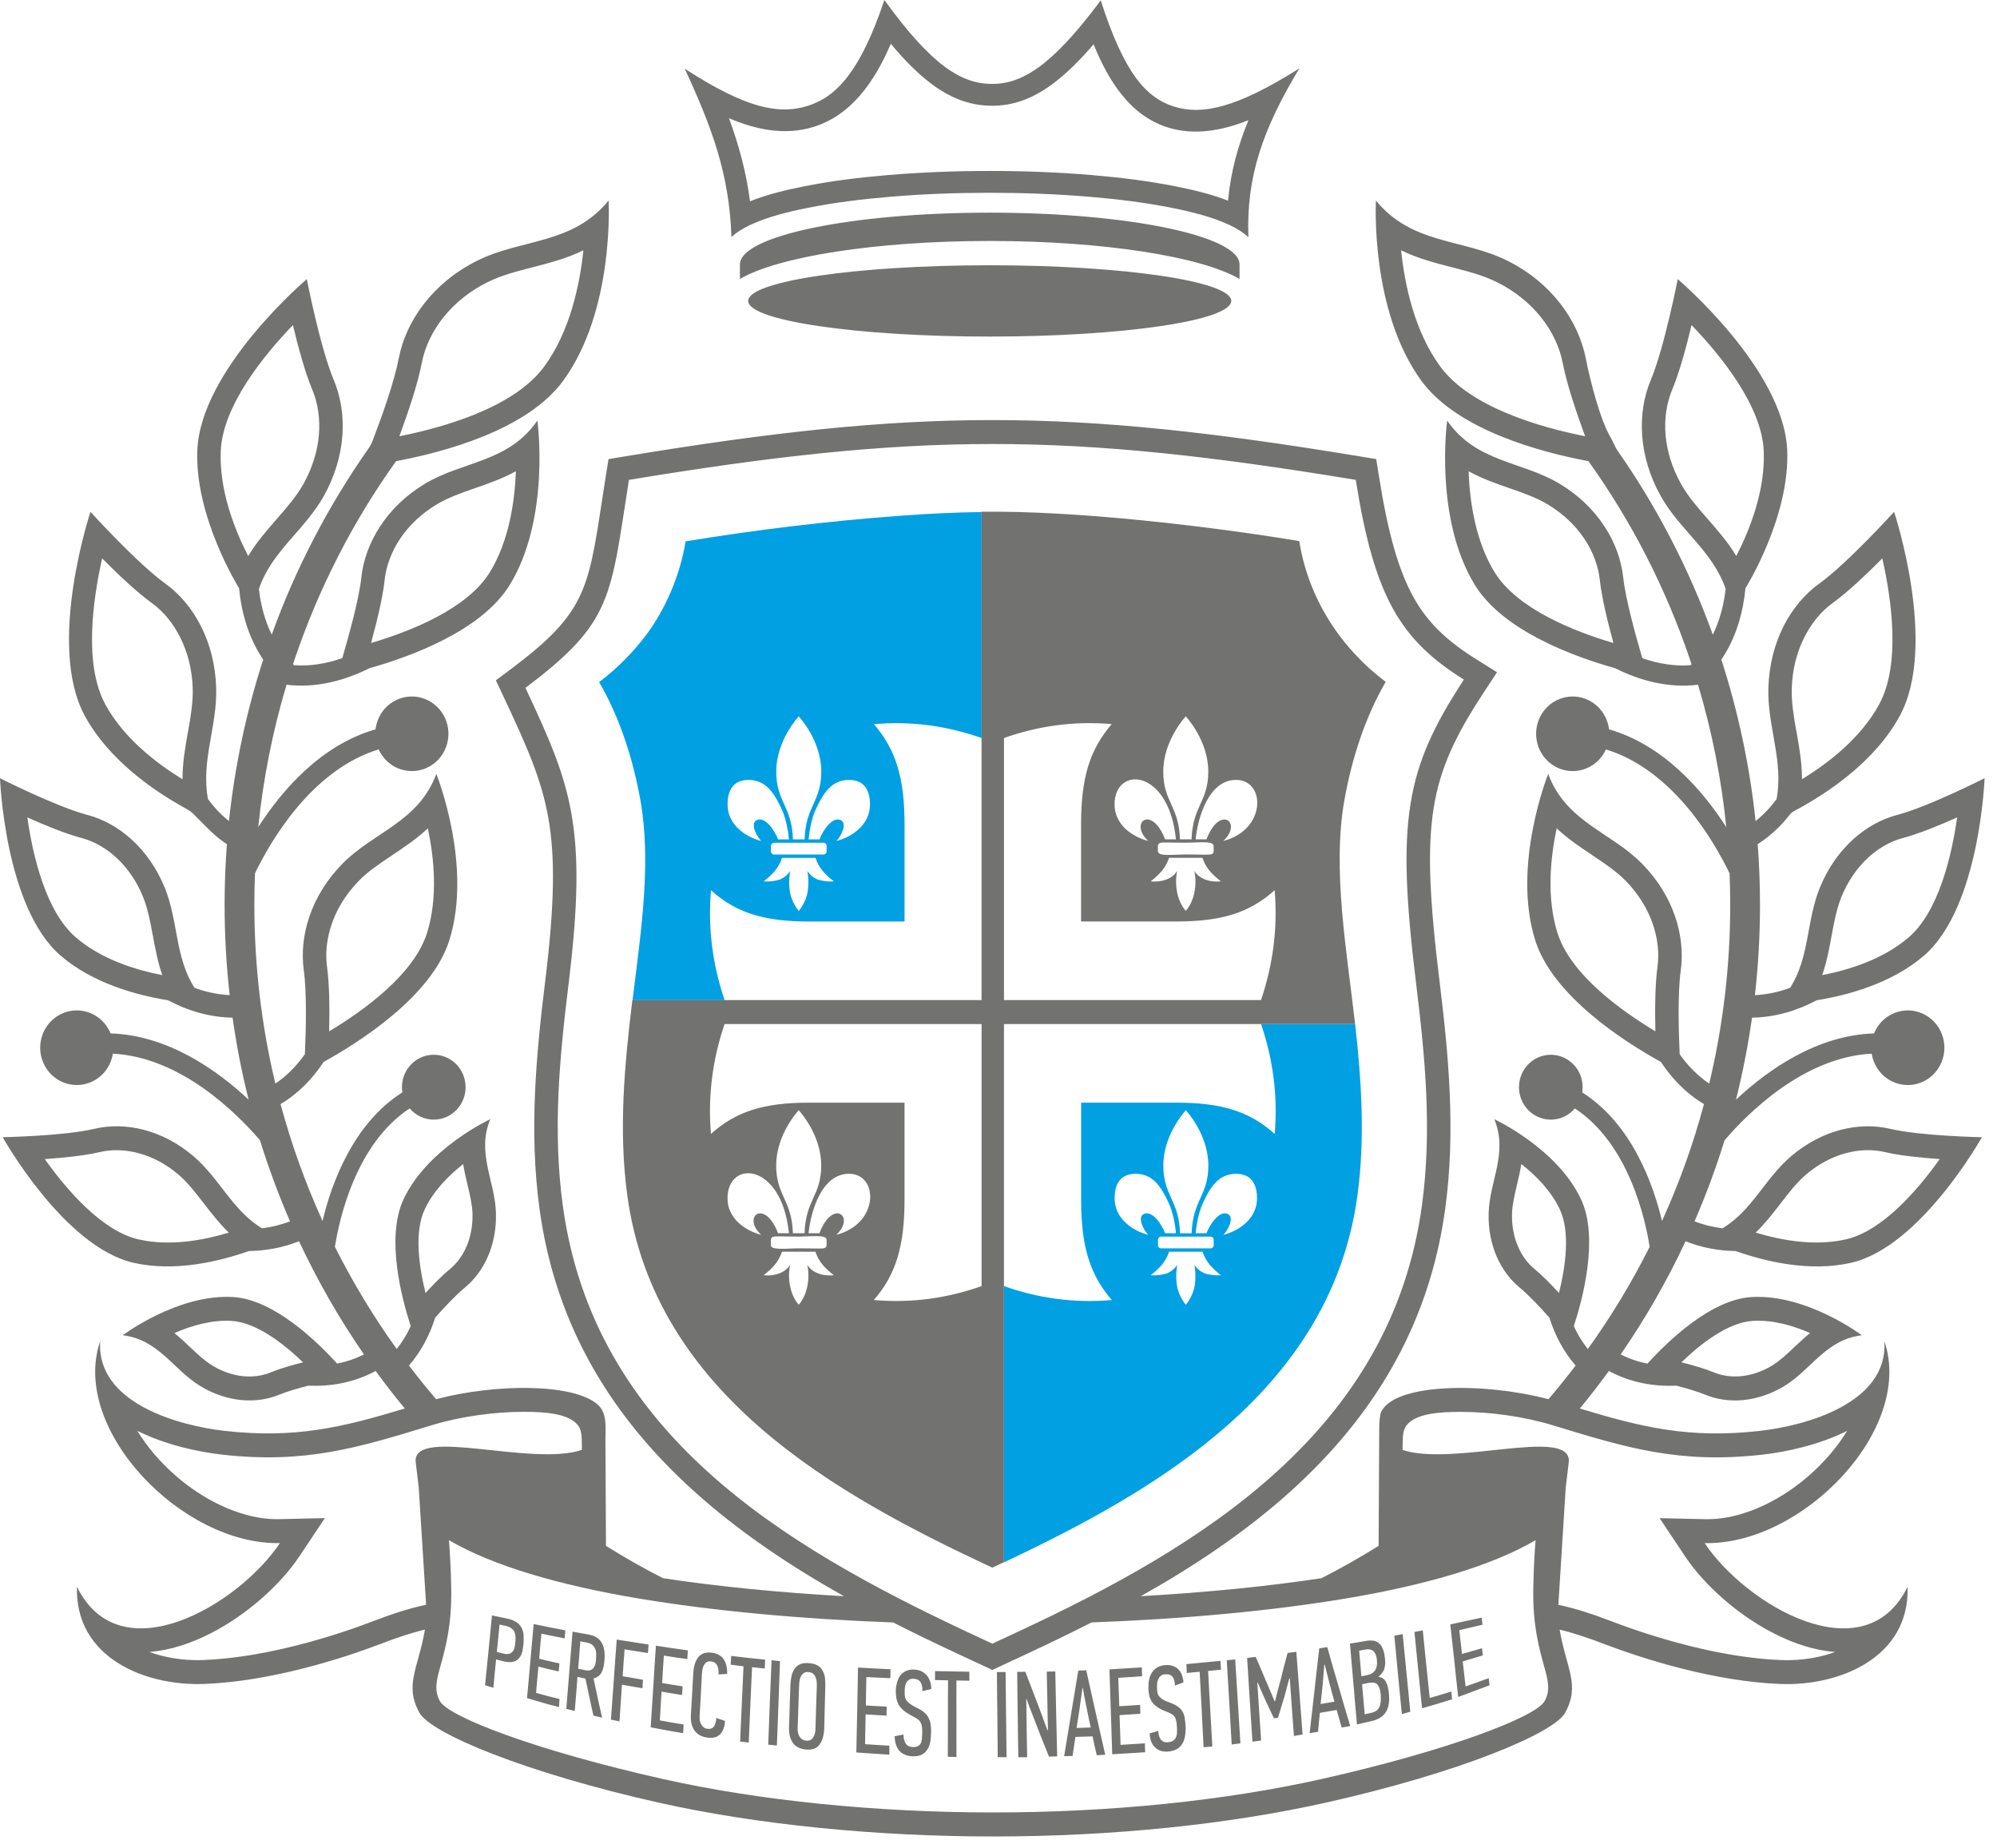<svg width="147" height="136" viewBox="0 0 147 136" fill="none" xmlns="http://www.w3.org/2000/svg">
<path fill-rule="evenodd" clip-rule="evenodd" d="M73.909 114.977C85.113 109.694 97.979 102.297 99.921 87.979C100.494 83.751 100.22 79.565 99.753 75.368C80.566 75.368 58.535 75.368 92.829 75.368C93.687 77.899 94.074 80.578 93.832 83.454C92.003 81.813 89.978 81.151 86.592 81.151H79.582V88.297C79.582 91.75 80.231 93.811 81.84 95.677C79.019 95.923 76.391 95.529 73.909 94.653V114.975V114.977ZM88.012 90.762C88.064 90.236 88.204 89.262 88.561 88.508C89.074 87.421 89.665 86.386 90.988 86.386C92.313 86.386 92.53 87.444 92.53 88.193C92.53 89.677 91.221 90.582 90.05 90.878C90.372 90.581 90.915 89.568 90.358 89.333C89.749 89.077 89.059 90.107 88.81 90.761H88.01L88.012 90.762ZM86.567 90.762C86.514 90.236 86.373 89.262 86.017 88.508C85.503 87.421 84.913 86.386 83.589 86.386C82.266 86.386 82.047 87.444 82.047 88.193C82.047 89.677 83.356 90.582 84.527 90.878C84.205 90.581 83.662 89.568 84.219 89.333C84.828 89.077 85.518 90.107 85.767 90.761H86.567V90.762ZM86.862 90.762C86.785 88.306 85.632 87.999 85.632 85.77C85.632 83.465 87.29 81.71 87.29 81.71C87.29 81.71 88.947 83.465 88.947 85.77C88.947 87.999 87.794 88.306 87.717 90.762H87.288H86.86H86.862ZM87.29 91.01H89.115C89.238 91.01 89.34 91.114 89.34 91.239V91.645C89.34 91.77 89.238 91.874 89.115 91.874H87.29H85.465C85.341 91.874 85.24 91.77 85.24 91.645V91.239C85.24 91.114 85.341 91.01 85.465 91.01H87.29ZM87.29 96.027C87.29 96.027 87.817 95.424 87.944 94.599C88.073 93.774 87.919 93.079 87.919 93.079C87.919 93.079 88.24 93.615 88.832 93.759C89.422 93.903 89.872 93.851 89.872 93.851C89.166 93.286 88.783 92.873 88.518 92.12H87.29H86.061C85.796 92.873 85.414 93.286 84.707 93.851C84.707 93.851 85.157 93.903 85.748 93.759C86.339 93.615 86.661 93.079 86.661 93.079C86.661 93.079 86.507 93.774 86.634 94.599C86.764 95.424 87.29 96.027 87.29 96.027ZM58.075 61.776H57.275C57.026 61.121 56.337 60.091 55.729 60.348C55.171 60.582 55.715 61.595 56.036 61.892C54.867 61.597 53.556 60.691 53.556 59.206C53.556 58.457 53.775 57.399 55.098 57.399C56.421 57.399 57.012 58.434 57.527 59.521C57.883 60.275 58.024 61.249 58.076 61.776H58.075ZM58.37 61.776C58.293 59.319 57.139 59.012 57.139 56.783C57.139 54.478 58.798 52.723 58.798 52.723C58.798 52.723 60.455 54.478 60.455 56.783C60.455 59.013 59.303 59.319 59.226 61.776H58.798H58.37ZM58.798 67.04C58.798 67.04 58.271 66.437 58.142 65.612C58.014 64.787 58.169 64.092 58.169 64.092C58.169 64.092 57.847 64.63 57.256 64.772C56.665 64.916 56.215 64.864 56.215 64.864C56.922 64.299 57.305 63.887 57.569 63.135H58.798H60.026C60.29 63.887 60.673 64.301 61.381 64.864C61.381 64.864 60.931 64.918 60.34 64.772C59.749 64.629 59.427 64.092 59.427 64.092C59.427 64.092 59.581 64.787 59.454 65.612C59.325 66.437 58.799 67.04 58.799 67.04H58.798ZM58.798 62.023H60.622C60.746 62.023 60.848 62.125 60.848 62.252V62.658C60.848 62.785 60.746 62.887 60.622 62.887H58.798H56.973C56.85 62.887 56.748 62.785 56.748 62.658V62.252C56.748 62.125 56.85 62.023 56.973 62.023H58.798ZM59.521 61.776C59.573 61.249 59.713 60.275 60.07 59.521C60.585 58.434 61.175 57.399 62.499 57.399C63.822 57.399 64.041 58.457 64.041 59.206C64.041 60.691 62.73 61.597 61.561 61.892C61.883 61.595 62.427 60.582 61.869 60.348C61.26 60.092 60.57 61.121 60.321 61.776H59.521ZM72.259 37.684C70.234 37.706 68.206 37.813 66.186 37.962C61.006 38.344 55.654 38.986 50.465 39.842C50.068 42.347 48.966 44.842 47.603 46.678C46.689 47.909 45.465 49.176 44.102 50.199C45.633 52.833 46.602 55.87 47.144 58.911C47.953 63.439 47.184 68.551 46.627 73.084L46.563 73.604H53.338C52.48 71.073 52.093 68.395 52.335 65.519C54.164 67.159 56.189 67.82 59.575 67.82H66.584V60.674C66.584 57.222 65.935 55.158 64.327 53.294C67.148 53.047 69.775 53.442 72.258 54.316V37.684H72.259Z" fill="#00A0E3"/>
<path d="M62.123 117.473C58.176 115.255 54.365 112.716 51.029 109.694C45.256 104.464 40.916 97.819 39.712 88.948C39.323 86.088 39.261 83.275 39.382 80.469C39.502 77.657 39.797 74.932 40.134 72.193C40.823 66.588 40.876 63.09 40.361 60.184C39.851 57.303 38.743 54.845 37.119 51.385L36.503 50.07L37.654 49.207C43.033 45.175 43.299 43.444 44.291 36.989C44.401 36.278 44.516 35.524 44.593 35.045L44.792 33.787L46.028 33.583C56.797 31.804 64.925 30.915 73.049 30.915C81.172 30.915 89.3 31.805 100.069 33.583L101.304 33.787L101.504 35.045C102.156 39.157 102.922 41.922 104.049 43.955C105.118 45.881 106.581 47.212 108.667 48.518L110.195 49.474L109.194 50.999C107.177 54.077 106.012 56.475 105.535 59.45C105.042 62.519 105.243 66.332 105.962 72.193C106.298 74.932 106.594 77.657 106.715 80.469C106.835 83.275 106.773 86.088 106.384 88.948C105.181 97.82 100.84 104.464 95.069 109.694C91.732 112.716 87.923 115.253 83.975 117.472C88.687 117.206 93.207 116.764 97.279 116.147C98.716 115.415 100.118 114.621 101.48 113.767C101.495 110.642 101.513 107.002 101.527 105.017C101.529 104.612 101.563 104.367 101.596 104.189C101.619 104.064 101.61 104.003 101.73 103.798C102.881 101.824 109.151 101.706 113.982 102.975C114.671 102.17 115.338 101.344 115.982 100.499C115.058 99.432 114.445 98.222 114.051 96.975C113.351 96.183 112.519 95.296 111.867 94.763C110.473 93.623 109.51 91.649 109.58 89.272C109.648 86.896 111.018 84.88 109.999 82.37C110 82.37 114.622 84.509 116.378 88.257C117.705 91.085 116.513 95.571 115.849 97.6C116.12 98.188 116.461 98.754 116.881 99.281C118.586 96.912 120.108 94.398 121.432 91.761C121.125 89.801 119.919 84.192 115.927 81.575C115.486 82.094 114.829 82.417 114.102 82.4C112.809 82.37 111.783 81.278 111.814 79.959C111.843 78.641 112.915 77.596 114.208 77.627C115.501 77.657 116.527 78.749 116.496 80.067C116.494 80.179 116.484 80.288 116.466 80.396C120.091 82.688 121.678 87.089 122.342 89.858C123.595 87.106 124.632 84.232 125.431 81.257C124.088 80.454 123.056 79.362 122.261 78.154C119.648 76.712 114.304 73.332 113.005 69.192C111.269 63.658 113.963 56.961 113.963 56.958C115.288 60.51 118.579 61.225 120.886 63.578C123.192 65.931 124.069 68.885 123.722 71.409C123.487 73.114 123.565 75.935 123.642 77.587C124.224 78.409 124.938 79.157 125.816 79.749C126.827 75.528 127.362 71.117 127.362 66.579C127.362 65.81 127.345 65.042 127.315 64.276C126.203 61.968 123.173 56.669 118.213 55.154C117.889 55.872 117.263 56.442 116.454 56.659C115.016 57.046 113.542 56.17 113.164 54.705C112.784 53.238 113.643 51.736 115.08 51.35C116.519 50.964 117.992 51.839 118.371 53.304C118.403 53.429 118.427 53.553 118.441 53.677C122.458 54.832 125.323 58.153 127.073 60.87C126.711 57.304 126.012 53.797 124.993 50.394C122.776 50.665 120.685 50.074 118.891 49.179C115.812 48.312 110.631 46.413 108.565 43.049C105.54 38.123 106.527 30.953 106.527 30.953C108.671 34.061 112.035 33.923 114.839 35.623C117.644 37.321 119.211 39.963 119.486 42.497C119.664 44.12 120.368 46.638 120.835 48.251C120.877 48.396 120.847 48.423 121.01 48.479C122.09 48.844 123.249 49.044 124.445 48.956C124.469 48.933 124.493 48.908 124.516 48.885C124.463 48.721 124.408 48.559 124.352 48.398C122.6 43.258 120.105 38.381 116.927 33.939C113.465 33.292 107.297 31.668 104.633 28.029C100.828 22.83 101.284 14.76 101.284 14.76C103.948 18.019 107.678 17.554 110.951 19.184C114.225 20.812 116.187 23.611 116.736 26.401C117.063 28.059 117.795 30.925 118.572 32.217C118.764 32.537 118.848 32.847 119.07 33.166C122.001 37.364 124.355 41.923 126.081 46.709C126.608 45.638 126.894 44.483 127.025 43.343C126.087 40.572 123.666 39.031 122.256 36.521C120.59 33.554 120.5 30.384 121.512 27.975C122.523 25.566 123.498 20.544 123.498 20.543C123.499 20.543 131.294 27.15 131.556 33.115C131.772 38.067 128.466 43.321 128.485 43.287C128.311 45.075 127.806 46.923 126.709 48.543C127.953 52.392 128.801 56.375 129.229 60.425C129.826 59.954 130.337 59.406 130.772 58.815C131.308 56.02 130.087 53.462 130.171 50.629C130.272 47.212 131.822 44.46 133.92 42.947C136.017 41.433 139.425 37.669 139.425 37.669C139.425 37.669 142.682 47.457 139.846 52.681C138.008 56.067 134.501 58.377 132.259 59.584C131.761 59.851 131.878 59.805 131.508 60.248C130.914 60.955 130.213 61.597 129.384 62.128C129.497 63.605 129.554 65.091 129.554 66.58C129.554 68.832 129.427 71.054 129.181 73.237C130.095 73.193 130.958 73 131.77 72.701C133.214 70.449 132.958 67.789 133.958 65.333C135.144 62.427 137.361 60.577 139.652 59.976C141.944 59.373 146.086 57.274 146.086 57.274C146.086 57.274 145.743 66.783 141.622 70.332C139.257 72.368 136.038 73.242 133.722 73.617C132.311 74.367 130.721 74.864 128.967 74.897C128.676 76.945 128.281 78.959 127.785 80.931C130.125 78.741 133.735 76.187 137.947 76.055C137.987 75.955 138.034 75.857 138.088 75.761C138.817 74.439 140.461 73.972 141.756 74.715C143.052 75.46 143.511 77.134 142.78 78.456C142.051 79.778 140.409 80.245 139.112 79.5C138.37 79.074 137.902 78.342 137.775 77.545C132.757 77.807 128.637 81.947 126.946 83.92C126.316 85.959 125.576 87.949 124.736 89.885C125.414 90.148 126.104 90.313 126.794 90.4C128.966 89.103 129.92 86.733 131.841 85.095C134.15 83.127 136.884 82.545 139.131 83.076C141.378 83.609 145.887 83.694 145.887 83.694C145.887 83.694 141.391 91.759 136.26 92.935C133.217 93.632 129.933 92.837 127.764 92.072C126.541 92.052 125.294 91.839 124.076 91.351C122.709 94.272 121.109 97.058 119.298 99.682C119.943 100.007 120.605 100.225 121.27 100.356C122.741 98.736 125.914 95.652 128.902 95.459C132.967 95.198 137.052 98.269 137.052 98.269C134.406 98.586 133.347 100.787 131.344 102.006C129.342 103.226 127.181 103.329 125.525 102.644C124.956 102.408 124.174 102.179 123.395 101.98C121.758 102.05 120.056 101.772 118.432 100.898C117.744 101.842 117.029 102.763 116.288 103.661C120.885 105.046 124.326 105.889 129.53 105.309C132.938 104.929 139.008 103.258 138.709 98.702C140.931 105.212 132.647 113.732 125.48 113.565C128.512 118.106 137.234 123.272 140.42 116.777C140.58 121.986 135.42 124.098 131.061 123.933C126.2 123.749 120.982 122.098 118.102 120.997C116.876 120.529 115.83 120.177 114.805 119.933C115.29 122.795 116.336 123.977 115.22 126.039C114.392 127.57 107.388 130.47 97.651 132.654C90.475 134.265 81.899 135.156 73.129 135.156C64.403 135.156 55.699 134.275 48.543 132.678C38.749 130.49 31.696 127.575 30.865 126.037C29.747 123.976 30.795 122.794 31.28 119.932C30.255 120.174 29.207 120.528 27.983 120.996C25.103 122.097 19.883 123.748 15.024 123.932C10.664 124.096 5.505 121.983 5.665 116.776C8.85 123.272 17.571 118.105 20.604 113.564C13.437 113.731 5.153 105.21 7.374 98.701C7.077 103.257 13.147 104.927 16.555 105.308C21.758 105.887 25.199 105.045 29.796 103.66C29.055 102.762 28.339 101.84 27.653 100.897C26.03 101.77 24.327 102.049 22.69 101.979C21.911 102.179 21.129 102.407 20.559 102.642C18.903 103.328 16.743 103.224 14.741 102.005C12.739 100.786 11.68 98.583 9.034 98.268C9.035 98.268 13.119 95.196 17.184 95.458C20.173 95.65 23.346 98.735 24.816 100.354C25.482 100.223 26.144 100.006 26.79 99.68C24.979 97.055 23.379 94.27 22.011 91.349C20.793 91.838 19.547 92.05 18.323 92.071C16.153 92.834 12.869 93.631 9.826 92.934C4.696 91.759 0.2 83.693 0.2 83.693C0.2 83.693 4.709 83.608 6.955 83.075C9.202 82.544 11.936 83.126 14.245 85.094C16.166 86.731 17.12 89.101 19.291 90.398C19.981 90.311 20.671 90.148 21.349 89.884C20.509 87.948 19.769 85.959 19.139 83.919C17.449 81.945 13.328 77.806 8.31 77.544C8.183 78.341 7.716 79.073 6.974 79.499C5.678 80.243 4.035 79.775 3.305 78.455C2.575 77.133 3.034 75.459 4.33 74.714C5.627 73.97 7.269 74.438 7.998 75.76C8.052 75.856 8.099 75.954 8.139 76.054C12.35 76.185 15.961 78.739 18.301 80.93C17.805 78.957 17.41 76.944 17.119 74.895C15.365 74.863 13.775 74.365 12.364 73.615C10.048 73.241 6.828 72.366 4.464 70.331C0.343 66.782 0 57.273 0 57.273C0 57.273 4.142 59.373 6.434 59.974C8.725 60.576 10.942 62.427 12.128 65.332C13.128 67.787 12.874 70.446 14.318 72.699C15.129 72.997 15.993 73.192 16.907 73.236C16.66 71.051 16.533 68.83 16.533 66.579C16.533 65.088 16.59 63.604 16.702 62.127C15.872 61.594 15.226 60.897 14.574 60.241C14.128 59.793 14.117 59.745 13.575 59.446C11.331 58.205 8.011 55.94 6.241 52.68C3.402 47.456 6.66 37.668 6.66 37.668C6.66 37.668 10.068 41.432 12.165 42.945C14.262 44.459 15.811 47.211 15.913 50.627C15.997 53.461 14.775 56.019 15.312 58.813C15.748 59.406 16.257 59.952 16.855 60.424C17.283 56.374 18.129 52.391 19.375 48.541C18.277 46.922 17.771 45.073 17.598 43.286C17.618 43.32 14.311 38.066 14.527 33.114C14.789 27.148 22.585 20.542 22.585 20.542C22.585 20.543 23.56 25.565 24.572 27.974C25.584 30.382 25.494 33.553 23.827 36.52C22.418 39.03 19.997 40.572 19.058 43.342C19.188 44.482 19.475 45.636 20.003 46.708C21.749 41.862 24.149 37.257 27.122 33.01C27.302 32.754 27.34 32.663 27.452 32.373C28.118 30.631 29.026 28.088 29.347 26.399C29.88 23.606 31.86 20.811 35.133 19.183C38.406 17.553 42.136 18.019 44.8 14.759C44.8 14.759 45.257 22.829 41.452 28.028C38.788 31.668 32.62 33.291 29.157 33.938C25.979 38.378 23.484 43.255 21.731 48.396C21.677 48.558 21.622 48.72 21.569 48.883C21.593 48.907 21.616 48.931 21.64 48.955C22.836 49.041 23.995 48.843 25.075 48.478C25.239 48.422 25.207 48.395 25.25 48.25C25.716 46.637 26.421 44.119 26.599 42.496C26.874 39.963 28.441 37.321 31.246 35.622C34.051 33.922 37.414 34.059 39.558 30.951C39.558 30.951 40.544 38.121 37.521 43.048C35.456 46.411 30.272 48.311 27.194 49.178C25.401 50.072 23.309 50.662 21.092 50.393C20.073 53.795 19.374 57.303 19.011 60.868C20.762 58.151 23.625 54.831 27.643 53.676C27.658 53.552 27.681 53.427 27.713 53.303C28.093 51.836 29.566 50.963 31.003 51.349C32.442 51.736 33.3 53.238 32.921 54.704C32.541 56.17 31.068 57.045 29.631 56.657C28.822 56.44 28.197 55.87 27.872 55.153C22.912 56.668 19.881 61.966 18.77 64.275C18.738 65.04 18.723 65.809 18.723 66.577C18.723 71.116 19.259 75.526 20.268 79.748C21.145 79.156 21.86 78.409 22.442 77.585C22.518 75.933 22.597 73.113 22.362 71.407C22.014 68.883 22.89 65.929 25.197 63.576C27.503 61.224 30.795 60.508 32.119 56.957C32.12 56.959 34.814 63.657 33.079 69.191C31.78 73.33 26.435 76.711 23.822 78.153C23.028 79.36 21.996 80.454 20.652 81.256C21.452 84.231 22.49 87.105 23.742 89.857C24.405 87.089 25.993 82.688 29.618 80.394C29.6 80.287 29.591 80.177 29.589 80.065C29.558 78.748 30.584 77.654 31.876 77.626C33.169 77.594 34.242 78.64 34.271 79.958C34.3 81.275 33.276 82.369 31.983 82.399C31.256 82.416 30.599 82.093 30.158 81.573C26.165 84.192 24.96 89.801 24.653 91.76C25.977 94.397 27.5 96.91 29.203 99.28C29.624 98.753 29.965 98.187 30.235 97.598C29.572 95.569 28.381 91.084 29.708 88.255C31.465 84.508 36.085 82.369 36.086 82.369C35.068 84.879 36.437 86.895 36.507 89.271C36.575 91.647 35.612 93.622 34.218 94.762C33.566 95.295 32.734 96.182 32.034 96.974C31.641 98.22 31.027 99.43 30.105 100.498C30.748 101.344 31.414 102.17 32.104 102.974C36.545 101.808 42.202 101.813 43.981 103.355C44.721 103.996 44.561 105.081 44.566 105.971C44.577 108.04 44.593 111.092 44.605 113.767C45.967 114.621 47.368 115.417 48.807 116.149C52.885 116.767 57.409 117.208 62.127 117.474L62.123 117.473ZM107.34 124.891C107.236 124 107.143 123.11 107.052 122.221C106.959 121.331 106.852 120.441 106.755 119.55C107.532 119.384 108.293 119.217 109.07 119.05C109.091 119.225 109.113 119.398 109.128 119.573C108.559 119.705 107.99 119.839 107.42 119.97C107.457 120.264 107.482 120.557 107.517 120.848C107.55 121.141 107.59 121.434 107.613 121.725C108.109 121.585 108.597 121.445 109.093 121.304C109.114 121.48 109.137 121.655 109.151 121.83C108.656 121.979 108.167 122.127 107.672 122.275C107.709 122.582 107.742 122.887 107.776 123.195C107.809 123.5 107.842 123.807 107.887 124.113C108.448 123.912 109.018 123.709 109.587 123.507C109.602 123.682 109.624 123.855 109.647 124.029C108.879 124.314 108.109 124.603 107.34 124.891ZM104.677 125.722C104.581 124.787 104.493 123.85 104.398 122.915C104.301 121.979 104.206 121.041 104.117 120.107C104.316 120.071 104.524 120.032 104.731 119.986C104.82 120.816 104.901 121.645 104.982 122.474C105.064 123.302 105.153 124.131 105.242 124.961C105.767 124.813 106.299 124.661 106.832 124.491C106.847 124.681 106.869 124.87 106.891 125.059C106.152 125.297 105.42 125.51 104.68 125.722H104.677ZM103.192 126.155C103.095 125.192 103.006 124.23 102.911 123.268C102.814 122.306 102.726 121.344 102.637 120.38C102.837 120.344 103.043 120.305 103.251 120.264C103.34 121.216 103.439 122.167 103.532 123.119C103.624 124.07 103.724 125.021 103.813 125.972C103.606 126.033 103.399 126.094 103.193 126.154L103.192 126.155ZM101.358 122.181C101.332 121.881 101.247 121.663 101.106 121.527C100.965 121.394 100.758 121.349 100.47 121.405C100.329 121.432 100.182 121.461 100.048 121.484C100.07 121.799 100.104 122.114 100.13 122.426C100.155 122.74 100.182 123.053 100.211 123.367C100.351 123.34 100.484 123.314 100.633 123.284C100.922 123.227 101.113 123.1 101.239 122.913C101.344 122.727 101.383 122.483 101.358 122.181ZM101.632 124.686C101.603 124.368 101.525 124.13 101.402 123.984C101.274 123.829 101.047 123.792 100.722 123.858C100.567 123.889 100.418 123.921 100.263 123.951C100.3 124.32 100.322 124.69 100.36 125.059C100.397 125.427 100.426 125.796 100.456 126.164C100.619 126.129 100.774 126.093 100.944 126.055C101.121 126.018 101.249 125.954 101.359 125.865C101.463 125.779 101.527 125.671 101.566 125.553C101.609 125.426 101.637 125.296 101.64 125.15C101.643 125.003 101.647 124.849 101.632 124.686ZM101.491 123.416C101.735 123.443 101.914 123.57 102.024 123.785C102.137 124.008 102.207 124.284 102.237 124.622C102.294 125.225 102.223 125.686 102.008 126.01C101.793 126.334 101.454 126.553 100.958 126.666C100.596 126.749 100.242 126.829 99.887 126.909C99.798 125.917 99.709 124.927 99.629 123.934C99.548 122.943 99.459 121.952 99.37 120.959C99.762 120.901 100.139 120.842 100.53 120.769C100.997 120.682 101.34 120.751 101.565 120.987C101.782 121.215 101.9 121.58 101.949 122.069C101.98 122.376 101.963 122.63 101.896 122.825C101.829 123.026 101.697 123.209 101.49 123.381C101.49 123.393 101.49 123.404 101.49 123.416H101.491ZM97.484 122.509C97.439 122.99 97.402 123.469 97.365 123.95C97.313 124.434 97.262 124.922 97.21 125.408C97.551 125.349 97.884 125.292 98.231 125.234C98.097 124.775 97.973 124.314 97.855 123.853C97.737 123.404 97.625 122.954 97.514 122.504C97.5 122.507 97.492 122.508 97.485 122.509H97.484ZM98.762 127.141C98.636 126.71 98.51 126.28 98.392 125.845C97.978 125.917 97.571 125.987 97.157 126.059C97.105 126.523 97.06 126.986 97.023 127.448C96.81 127.486 96.609 127.522 96.402 127.558C96.52 126.514 96.646 125.47 96.758 124.429C96.868 123.39 96.994 122.35 97.112 121.313C97.312 121.282 97.505 121.251 97.703 121.222C97.97 122.194 98.254 123.165 98.54 124.135C98.823 125.1 99.094 126.067 99.39 127.025C99.175 127.069 98.968 127.105 98.761 127.142L98.762 127.141ZM94.902 123.533C94.784 123.976 94.666 124.419 94.548 124.859C94.391 125.38 94.228 125.902 94.073 126.422C93.977 126.436 93.874 126.449 93.777 126.461C93.555 125.991 93.326 125.519 93.111 125.045C92.933 124.641 92.757 124.235 92.579 123.829C92.565 123.831 92.557 123.832 92.55 123.833C92.602 124.545 92.646 125.253 92.689 125.963C92.734 126.673 92.778 127.383 92.831 128.093C92.623 128.122 92.402 128.152 92.194 128.179C92.128 127.153 92.058 126.127 91.994 125.099C91.932 124.073 91.868 123.047 91.802 122.019C92.009 121.992 92.231 121.966 92.431 121.939C92.565 122.246 92.706 122.553 92.831 122.858C92.956 123.163 93.09 123.469 93.214 123.772C93.429 124.253 93.621 124.73 93.828 125.209C93.836 125.208 93.85 125.207 93.857 125.205C93.99 124.67 94.123 124.131 94.278 123.596C94.352 123.272 94.441 122.947 94.522 122.623C94.603 122.3 94.692 121.974 94.781 121.649C94.989 121.622 95.21 121.596 95.424 121.566C95.506 122.582 95.58 123.595 95.653 124.608C95.727 125.623 95.802 126.636 95.883 127.649C95.67 127.685 95.455 127.726 95.247 127.76C95.195 127.053 95.144 126.348 95.091 125.643C95.039 124.937 94.987 124.231 94.943 123.525C94.928 123.528 94.914 123.529 94.898 123.531L94.902 123.533ZM90.665 128.386C90.606 127.352 90.546 126.318 90.487 125.287C90.428 124.254 90.361 123.222 90.302 122.188C90.502 122.167 90.717 122.148 90.923 122.127C90.989 123.157 91.052 124.184 91.115 125.214C91.178 126.243 91.24 127.273 91.306 128.301C91.092 128.329 90.871 128.359 90.663 128.386H90.665ZM88.927 122.973C88.979 123.901 89.03 124.828 89.082 125.753C89.134 126.679 89.186 127.606 89.239 128.531C89.016 128.552 88.803 128.573 88.596 128.592C88.543 127.666 88.507 126.74 88.456 125.813C88.404 124.885 88.353 123.96 88.307 123.034C87.982 123.065 87.671 123.093 87.36 123.123C87.353 122.906 87.338 122.689 87.331 122.472C88.158 122.39 88.995 122.31 89.837 122.232C89.845 122.45 89.859 122.666 89.874 122.884C89.549 122.912 89.237 122.943 88.927 122.973ZM87.271 127.017C87.288 127.284 87.267 127.529 87.234 127.745C87.2 127.964 87.138 128.156 87.035 128.322C86.938 128.486 86.806 128.618 86.642 128.717C86.472 128.816 86.266 128.879 86.02 128.902C85.792 128.924 85.599 128.907 85.414 128.844C85.244 128.784 85.112 128.691 84.992 128.569C84.875 128.449 84.79 128.301 84.727 128.128C84.664 127.96 84.638 127.773 84.63 127.569C84.837 127.509 85.052 127.448 85.259 127.385C85.259 127.504 85.285 127.617 85.311 127.72C85.337 127.824 85.376 127.917 85.43 127.996C85.487 128.079 85.562 128.14 85.651 128.18C85.738 128.22 85.85 128.235 85.976 128.223C86.146 128.208 86.271 128.165 86.36 128.101C86.455 128.034 86.526 127.952 86.567 127.85C86.606 127.748 86.637 127.63 86.641 127.496C86.645 127.365 86.637 127.227 86.633 127.084C86.629 126.899 86.605 126.754 86.575 126.635C86.545 126.523 86.525 126.421 86.464 126.34C86.399 126.256 86.322 126.19 86.22 126.132C86.123 126.075 85.99 126.014 85.813 125.949C85.548 125.847 85.332 125.735 85.163 125.612C85.005 125.498 84.871 125.363 84.785 125.234C84.695 125.097 84.634 124.951 84.601 124.797C84.568 124.639 84.538 124.464 84.535 124.274C84.531 124.034 84.542 123.814 84.587 123.61C84.631 123.404 84.706 123.223 84.809 123.071C84.915 122.915 85.046 122.795 85.208 122.703C85.37 122.613 85.563 122.558 85.778 122.543C86.022 122.526 86.221 122.556 86.392 122.628C86.562 122.7 86.695 122.794 86.798 122.922C86.909 123.046 86.979 123.189 87.027 123.345C87.075 123.502 87.109 123.657 87.116 123.813C86.909 123.893 86.695 123.973 86.487 124.05C86.479 123.769 86.425 123.553 86.317 123.412C86.204 123.263 86.028 123.202 85.77 123.219C85.637 123.228 85.526 123.266 85.445 123.332C85.363 123.398 85.31 123.482 85.267 123.574C85.221 123.673 85.189 123.775 85.178 123.889C85.168 124.004 85.168 124.116 85.17 124.223C85.174 124.354 85.182 124.471 85.199 124.567C85.219 124.666 85.259 124.755 85.325 124.839C85.393 124.922 85.48 125.001 85.592 125.076C85.718 125.151 85.888 125.226 86.094 125.299C86.338 125.387 86.545 125.481 86.685 125.588C86.84 125.69 86.951 125.809 87.034 125.944C87.115 126.077 87.173 126.235 87.204 126.412C87.233 126.588 87.256 126.787 87.27 127.017H87.271ZM81.873 129.108C81.838 128.066 81.8 127.026 81.77 125.985C81.741 124.945 81.704 123.903 81.667 122.86C82.458 122.816 83.257 122.763 84.048 122.711C84.055 122.93 84.062 123.148 84.07 123.366C83.485 123.406 82.901 123.442 82.317 123.481C82.332 123.829 82.344 124.179 82.354 124.526C82.365 124.875 82.384 125.224 82.391 125.571C82.901 125.538 83.411 125.506 83.921 125.472C83.928 125.691 83.942 125.91 83.942 126.127C83.431 126.162 82.922 126.193 82.411 126.225C82.426 126.59 82.434 126.955 82.449 127.32C82.463 127.684 82.471 128.048 82.486 128.414C83.085 128.375 83.677 128.34 84.275 128.302C84.275 128.52 84.291 128.739 84.297 128.956C83.491 129.006 82.685 129.055 81.871 129.107L81.873 129.108ZM79.678 124.226C79.605 124.714 79.545 125.204 79.477 125.691C79.404 126.185 79.322 126.676 79.249 127.168C79.589 127.157 79.936 127.146 80.291 127.135C80.18 126.642 80.077 126.15 79.981 125.658C79.876 125.179 79.789 124.7 79.707 124.225C79.692 124.225 79.686 124.226 79.678 124.226ZM80.734 129.178C80.624 128.715 80.521 128.253 80.424 127.789C80.002 127.802 79.582 127.815 79.16 127.828C79.094 128.296 79.02 128.762 78.953 129.23C78.745 129.235 78.538 129.241 78.332 129.248C78.503 128.198 78.679 127.149 78.85 126.101C79.02 125.051 79.198 123.999 79.374 122.947C79.559 122.938 79.758 122.932 79.959 122.925C80.188 123.963 80.421 125.002 80.653 126.04C80.886 127.075 81.12 128.109 81.356 129.139C81.149 129.152 80.942 129.166 80.734 129.178ZM75.544 125.027C75.551 125.743 75.565 126.461 75.573 127.177C75.581 127.894 75.596 128.61 75.61 129.327C75.389 129.326 75.174 129.324 74.959 129.324C74.936 128.276 74.929 127.231 74.915 126.184C74.899 125.135 74.884 124.089 74.878 123.042C75.07 123.04 75.269 123.038 75.476 123.036C75.676 123.566 75.879 124.095 76.083 124.625C76.285 125.151 76.488 125.681 76.689 126.206C76.815 126.583 76.963 126.962 77.103 127.339C77.111 127.337 77.125 127.334 77.14 127.33C77.118 126.614 77.111 125.895 77.097 125.178C77.082 124.46 77.066 123.743 77.052 123.025C77.26 123.022 77.467 123.017 77.68 123.009C77.702 124.052 77.721 125.095 77.746 126.137C77.773 127.179 77.791 128.22 77.82 129.262C77.621 129.267 77.415 129.274 77.214 129.279C77.007 128.761 76.796 128.241 76.592 127.72C76.389 127.201 76.193 126.677 75.986 126.155C75.831 125.778 75.698 125.401 75.564 125.025C75.556 125.025 75.55 125.025 75.543 125.025L75.544 125.027ZM73.444 129.32C73.429 128.277 73.422 127.233 73.415 126.19C73.407 125.146 73.384 124.101 73.384 123.057C73.591 123.056 73.806 123.053 74.02 123.053C74.028 124.099 74.046 125.142 74.057 126.189C74.068 127.233 74.078 128.279 74.094 129.323C73.871 129.322 73.658 129.322 73.443 129.32H73.444ZM70.405 123.678C70.397 124.616 70.401 125.555 70.405 126.495C70.409 127.433 70.397 128.372 70.405 129.311C70.192 129.305 69.984 129.298 69.77 129.288C69.77 128.35 69.777 127.415 69.777 126.476C69.777 125.54 69.777 124.602 69.786 123.664C69.467 123.657 69.149 123.649 68.824 123.644C68.832 123.425 68.824 123.205 68.832 122.986C69.674 123.001 70.503 123.017 71.353 123.033C71.353 123.253 71.353 123.473 71.353 123.692C71.034 123.686 70.718 123.68 70.406 123.677L70.405 123.678ZM68.535 127.535C68.532 127.805 68.509 128.048 68.462 128.261C68.413 128.476 68.336 128.658 68.225 128.81C68.114 128.962 67.981 129.077 67.803 129.153C67.641 129.231 67.434 129.265 67.174 129.256C66.952 129.248 66.755 129.203 66.59 129.126C66.407 129.043 66.276 128.945 66.168 128.81C66.062 128.679 65.99 128.52 65.939 128.346C65.887 128.169 65.858 127.979 65.858 127.775C66.08 127.735 66.287 127.696 66.508 127.654C66.508 127.775 66.516 127.887 66.539 127.994C66.56 128.1 66.601 128.195 66.649 128.283C66.698 128.368 66.76 128.439 66.849 128.49C66.944 128.543 67.056 128.57 67.182 128.574C67.345 128.581 67.479 128.56 67.575 128.503C67.665 128.451 67.74 128.375 67.789 128.276C67.837 128.18 67.849 128.062 67.863 127.932C67.878 127.801 67.882 127.662 67.886 127.518C67.89 127.333 67.882 127.181 67.863 127.062C67.845 126.944 67.808 126.842 67.76 126.752C67.713 126.666 67.636 126.583 67.538 126.514C67.435 126.443 67.301 126.365 67.139 126.282C66.873 126.145 66.665 126.01 66.503 125.873C66.347 125.739 66.229 125.597 66.149 125.452C66.067 125.308 66.015 125.154 65.986 124.994C65.955 124.831 65.941 124.656 65.941 124.463C65.941 124.222 65.982 124.004 66.038 123.805C66.093 123.607 66.17 123.436 66.282 123.293C66.393 123.15 66.541 123.043 66.71 122.969C66.873 122.895 67.066 122.863 67.286 122.873C67.53 122.884 67.73 122.937 67.886 123.029C68.049 123.121 68.182 123.237 68.285 123.376C68.374 123.513 68.448 123.664 68.492 123.827C68.537 123.99 68.551 124.148 68.544 124.306C68.33 124.361 68.115 124.411 67.901 124.46C67.909 124.181 67.857 123.96 67.761 123.802C67.665 123.645 67.496 123.56 67.243 123.55C67.103 123.543 66.998 123.566 66.911 123.625C66.829 123.679 66.76 123.754 66.712 123.845C66.663 123.936 66.63 124.041 66.615 124.153C66.6 124.269 66.593 124.376 66.593 124.485C66.593 124.617 66.593 124.734 66.607 124.832C66.623 124.932 66.644 125.027 66.712 125.117C66.77 125.207 66.852 125.295 66.971 125.386C67.089 125.474 67.244 125.568 67.451 125.667C67.695 125.783 67.895 125.905 68.036 126.028C68.176 126.15 68.288 126.286 68.354 126.432C68.427 126.579 68.487 126.742 68.509 126.922C68.53 127.102 68.542 127.308 68.539 127.535H68.535ZM63.035 128.975C63.056 127.933 63.079 126.891 63.101 125.849C63.122 124.808 63.138 123.766 63.159 122.723C63.951 122.776 64.749 122.812 65.549 122.849C65.549 123.069 65.549 123.289 65.533 123.508C64.941 123.48 64.35 123.45 63.773 123.424C63.766 123.772 63.759 124.122 63.752 124.471C63.744 124.819 63.744 125.169 63.736 125.516C64.24 125.544 64.757 125.575 65.268 125.601C65.268 125.822 65.268 126.041 65.26 126.261C64.742 126.232 64.232 126.202 63.715 126.171C63.707 126.536 63.707 126.903 63.699 127.268C63.692 127.634 63.678 127.999 63.678 128.363C64.269 128.402 64.869 128.443 65.467 128.474C65.467 128.693 65.467 128.914 65.467 129.133C64.654 129.087 63.84 129.03 63.035 128.973V128.975ZM60.128 124.073C60.132 123.967 60.124 123.853 60.113 123.737C60.102 123.623 60.078 123.521 60.031 123.421C59.989 123.328 59.935 123.248 59.847 123.176C59.764 123.108 59.655 123.066 59.499 123.055C59.336 123.042 59.225 123.077 59.129 123.157C59.032 123.232 58.97 123.328 58.922 123.443C58.873 123.559 58.854 123.683 58.84 123.815C58.826 123.949 58.823 124.057 58.819 124.147C58.793 124.65 58.79 125.154 58.767 125.655C58.745 126.156 58.74 126.66 58.715 127.159C58.711 127.249 58.718 127.346 58.73 127.447C58.741 127.551 58.774 127.649 58.819 127.744C58.871 127.837 58.929 127.917 59.011 127.983C59.091 128.048 59.203 128.087 59.336 128.101C59.476 128.116 59.587 128.097 59.669 128.048C59.757 127.995 59.822 127.926 59.876 127.841C59.934 127.751 59.973 127.648 59.995 127.531C60.016 127.412 60.026 127.29 60.03 127.164C60.048 126.65 60.061 126.133 60.075 125.62C60.09 125.106 60.109 124.59 60.127 124.076L60.128 124.073ZM60.676 127.123C60.663 127.681 60.54 128.097 60.328 128.393C60.125 128.674 59.795 128.806 59.322 128.756C58.856 128.706 58.525 128.529 58.338 128.231C58.149 127.928 58.061 127.549 58.08 127.091C58.099 126.579 58.121 126.068 58.131 125.557C58.143 125.046 58.168 124.536 58.183 124.021C58.19 123.802 58.214 123.587 58.257 123.385C58.301 123.179 58.37 123.003 58.471 122.846C58.57 122.692 58.702 122.575 58.871 122.491C59.034 122.411 59.262 122.377 59.528 122.398C59.803 122.418 60.019 122.475 60.194 122.578C60.359 122.674 60.475 122.808 60.563 122.972C60.652 123.135 60.711 123.32 60.733 123.533C60.755 123.744 60.752 123.977 60.747 124.227C60.737 124.712 60.725 125.194 60.71 125.674C60.696 126.156 60.683 126.64 60.673 127.12L60.676 127.123ZM56.55 128.398C56.587 127.361 56.628 126.327 56.668 125.292C56.709 124.258 56.75 123.223 56.794 122.188C56.986 122.209 57.209 122.231 57.416 122.251C57.379 123.288 57.346 124.323 57.305 125.36C57.264 126.395 57.224 127.43 57.187 128.467C56.973 128.443 56.758 128.42 56.551 128.398H56.55ZM55.359 122.696C55.315 123.621 55.27 124.546 55.233 125.47C55.197 126.395 55.152 127.32 55.115 128.245C54.9 128.223 54.687 128.198 54.48 128.169C54.517 127.246 54.565 126.324 54.605 125.401C54.646 124.479 54.687 123.556 54.731 122.632C54.406 122.596 54.096 122.554 53.784 122.514C53.792 122.299 53.806 122.084 53.821 121.868C54.65 121.973 55.477 122.056 56.32 122.141C56.306 122.36 56.306 122.576 56.298 122.793C55.973 122.76 55.663 122.728 55.359 122.697V122.696ZM52.372 121.628C52.801 121.682 53.102 121.852 53.282 122.136C53.465 122.424 53.54 122.772 53.526 123.191C53.312 123.204 53.097 123.218 52.89 123.232C52.904 122.961 52.874 122.741 52.793 122.571C52.712 122.4 52.557 122.3 52.334 122.272C52.201 122.255 52.09 122.273 52.009 122.328C51.928 122.382 51.868 122.455 51.817 122.545C51.765 122.637 51.725 122.738 51.706 122.855C51.689 122.97 51.676 123.081 51.669 123.185C51.639 123.7 51.614 124.214 51.588 124.73C51.563 125.243 51.531 125.757 51.499 126.27C51.494 126.359 51.499 126.453 51.507 126.559C51.514 126.663 51.547 126.762 51.588 126.854C51.629 126.944 51.689 127.023 51.766 127.096C51.836 127.163 51.936 127.211 52.07 127.231C52.276 127.26 52.429 127.211 52.536 127.085C52.644 126.956 52.707 126.743 52.728 126.436C52.943 126.509 53.149 126.581 53.371 126.653C53.341 127.093 53.214 127.429 53.002 127.64C52.778 127.863 52.469 127.935 52.055 127.876C51.626 127.814 51.316 127.637 51.117 127.348C50.917 127.061 50.833 126.682 50.857 126.215C50.884 125.712 50.916 125.208 50.946 124.707C50.975 124.206 50.996 123.701 51.028 123.198C51.04 122.983 51.063 122.772 51.117 122.57C51.167 122.369 51.242 122.192 51.338 122.043C51.434 121.892 51.568 121.78 51.737 121.701C51.907 121.622 52.122 121.6 52.374 121.631L52.372 121.628ZM47.898 127.122C47.958 126.12 48.024 125.119 48.09 124.117C48.157 123.115 48.209 122.114 48.282 121.114C49.059 121.234 49.849 121.356 50.634 121.461C50.618 121.673 50.603 121.886 50.597 122.1C50.012 122.023 49.435 121.934 48.867 121.843C48.844 122.179 48.822 122.517 48.8 122.852C48.778 123.188 48.763 123.526 48.741 123.863C49.236 123.949 49.746 124.035 50.25 124.108C50.234 124.32 50.219 124.533 50.205 124.744C49.702 124.67 49.192 124.582 48.697 124.495C48.675 124.848 48.648 125.2 48.631 125.553C48.613 125.904 48.586 126.259 48.571 126.61C49.147 126.72 49.731 126.828 50.322 126.913C50.308 127.127 50.301 127.339 50.287 127.552C49.495 127.429 48.697 127.275 47.898 127.122ZM44.97 126.558C45.038 125.576 45.115 124.594 45.185 123.613C45.255 122.632 45.318 121.649 45.398 120.667C46.175 120.788 46.966 120.909 47.742 121.031C47.728 121.239 47.713 121.449 47.698 121.657C47.113 121.566 46.545 121.474 45.974 121.384C45.953 121.715 45.922 122.047 45.901 122.376C45.878 122.705 45.856 123.034 45.833 123.364C46.329 123.448 46.832 123.535 47.334 123.622C47.312 123.831 47.304 124.039 47.29 124.249C46.78 124.16 46.284 124.072 45.781 123.986C45.752 124.436 45.721 124.885 45.692 125.334C45.663 125.783 45.626 126.233 45.603 126.681C45.382 126.64 45.175 126.598 44.968 126.559L44.97 126.558ZM43.876 122.069C43.887 121.914 43.894 121.771 43.883 121.638C43.872 121.506 43.836 121.39 43.781 121.285C43.726 121.182 43.662 121.096 43.566 121.028C43.464 120.957 43.343 120.912 43.19 120.882C43.034 120.852 42.87 120.822 42.715 120.792C42.694 121.131 42.667 121.466 42.642 121.802C42.616 122.137 42.582 122.474 42.56 122.81C42.731 122.846 42.907 122.882 43.085 122.92C43.225 122.948 43.343 122.948 43.432 122.922C43.535 122.894 43.619 122.841 43.676 122.766C43.737 122.685 43.794 122.592 43.825 122.474C43.854 122.356 43.866 122.22 43.877 122.07L43.876 122.069ZM43.684 126.254C43.581 125.798 43.47 125.34 43.381 124.888C43.292 124.437 43.19 123.985 43.093 123.537C42.893 123.493 42.701 123.451 42.508 123.408C42.478 123.827 42.449 124.245 42.412 124.664C42.375 125.082 42.338 125.501 42.307 125.918C42.1 125.866 41.885 125.816 41.686 125.766C41.76 124.819 41.838 123.871 41.916 122.924C41.993 121.978 42.065 121.028 42.145 120.081C42.544 120.151 42.937 120.225 43.342 120.297C43.778 120.376 44.097 120.572 44.281 120.883C44.473 121.197 44.541 121.633 44.495 122.192C44.467 122.529 44.413 122.819 44.295 123.055C44.185 123.293 43.976 123.451 43.689 123.53C43.793 124.008 43.892 124.484 43.999 124.964C44.106 125.445 44.206 125.928 44.324 126.413C44.102 126.36 43.889 126.307 43.681 126.255L43.684 126.254ZM38.797 124.975C38.878 124.065 38.956 123.158 39.041 122.249C39.126 121.342 39.196 120.431 39.285 119.524C40.062 119.683 40.838 119.843 41.607 119.983C41.592 120.181 41.578 120.378 41.57 120.576C40.995 120.467 40.424 120.352 39.854 120.229C39.825 120.536 39.798 120.844 39.765 121.151C39.732 121.458 39.721 121.767 39.692 122.075C40.18 122.198 40.675 122.312 41.178 122.42C41.156 122.615 41.141 122.811 41.125 123.008C40.623 122.902 40.128 122.781 39.632 122.653C39.61 122.976 39.574 123.297 39.543 123.62C39.514 123.941 39.491 124.265 39.462 124.586C40.039 124.756 40.608 124.901 41.185 125.038C41.178 125.237 41.163 125.435 41.148 125.63C40.356 125.439 39.581 125.213 38.797 124.973V124.975ZM36.571 121.575C36.711 121.61 36.86 121.65 36.993 121.685C37.185 121.734 37.334 121.745 37.459 121.716C37.57 121.69 37.661 121.631 37.724 121.557C37.793 121.478 37.846 121.384 37.873 121.265C37.898 121.146 37.917 121.016 37.931 120.878C37.947 120.735 37.953 120.598 37.947 120.465C37.939 120.332 37.916 120.209 37.873 120.107C37.827 119.998 37.739 119.906 37.636 119.83C37.534 119.753 37.392 119.694 37.215 119.655C37.059 119.621 36.912 119.59 36.771 119.56C36.734 119.896 36.709 120.234 36.674 120.569C36.641 120.904 36.608 121.241 36.571 121.575ZM37.318 119.117C37.592 119.174 37.807 119.254 37.983 119.364C38.154 119.471 38.282 119.604 38.375 119.765C38.467 119.92 38.52 120.107 38.538 120.312C38.555 120.52 38.558 120.748 38.53 121.002C38.506 121.229 38.478 121.438 38.426 121.624C38.374 121.813 38.28 121.958 38.16 122.084C38.05 122.199 37.893 122.281 37.701 122.312C37.502 122.345 37.265 122.32 36.969 122.241C36.814 122.199 36.667 122.161 36.518 122.122C36.481 122.47 36.452 122.819 36.415 123.167C36.378 123.516 36.349 123.863 36.319 124.212C36.113 124.147 35.913 124.086 35.706 124.026C35.794 123.17 35.88 122.315 35.964 121.458C36.049 120.602 36.127 119.747 36.215 118.89C36.585 118.965 36.948 119.041 37.316 119.117H37.318ZM46.549 73.601H72.253V37.661C79.228 37.577 88.852 38.699 95.639 39.82C96.309 44.039 98.683 47.689 102.004 50.179C100.473 52.815 99.503 55.852 98.96 58.894C98.045 64.022 99.165 70.127 99.748 75.366H73.903V114.968C73.616 115.103 73.33 115.238 73.046 115.371C61.651 110.058 48.168 102.653 46.175 87.968C45.522 83.15 45.969 78.387 46.549 73.601ZM73.904 54.314V73.601H92.823C93.682 71.071 94.068 68.392 93.827 65.516C91.998 67.156 89.975 67.817 86.587 67.817H79.578V60.672C79.578 57.22 80.227 55.156 81.835 53.291C79.015 53.045 76.386 53.439 73.904 54.314ZM86.562 61.773C86.037 56.528 82.042 56.34 82.042 59.203C82.042 60.688 83.351 61.594 84.522 61.889C83.068 60.548 84.78 59.189 85.761 61.773H86.561H86.562ZM86.857 61.773H87.712C87.788 59.316 88.942 59.009 88.942 56.781C88.942 54.476 87.285 52.72 87.285 52.72C87.285 52.72 85.628 54.476 85.628 56.781C85.628 59.01 86.781 59.316 86.857 61.773ZM87.285 67.037C87.957 66.269 88.123 65.031 87.914 64.091C88.323 64.775 89.232 64.937 89.868 64.863C89.161 64.298 88.778 63.886 88.513 63.133H86.056C85.792 63.886 85.409 64.299 84.703 64.863C85.337 64.937 86.247 64.774 86.656 64.091C86.446 65.033 86.615 66.271 87.285 67.037ZM87.285 62.02C85.034 62.02 85.235 61.844 85.235 62.655C85.235 63.052 86.435 62.885 87.285 62.885C89.536 62.885 89.335 63.061 89.335 62.25C89.335 61.853 88.137 62.02 87.285 62.02ZM88.008 61.773H88.808C89.791 59.191 91.502 60.547 90.048 61.889C93.226 61.087 93.185 57.396 90.986 57.396C88.958 57.396 88.166 60.208 88.01 61.773H88.008ZM52.333 83.451C54.162 81.811 56.187 81.15 59.572 81.15H66.582V88.295C66.582 91.748 65.934 93.81 64.325 95.676C67.146 95.922 69.773 95.528 72.256 94.652V75.365H53.336C52.478 77.895 52.09 80.574 52.333 83.45V83.451ZM58.072 90.76C57.552 85.524 53.552 85.32 53.552 88.192C53.552 89.675 54.862 90.581 56.032 90.876C54.578 89.537 56.287 88.177 57.271 90.76H58.07H58.072ZM59.518 90.76H60.317C61.301 88.177 63.012 89.535 61.556 90.876C64.735 90.076 64.695 86.384 62.495 86.384C60.467 86.384 59.674 89.192 59.518 90.76ZM58.795 91.007C56.544 91.007 56.745 90.831 56.745 91.642C56.745 92.039 57.946 91.871 58.795 91.871C61.046 91.871 60.845 92.048 60.845 91.237C60.845 90.84 59.645 91.007 58.795 91.007ZM58.795 96.024C59.466 95.257 59.632 94.017 59.424 93.078C59.833 93.762 60.742 93.924 61.377 93.851C60.671 93.286 60.287 92.873 60.022 92.12H57.566C57.301 92.873 56.919 93.286 56.212 93.851C56.847 93.925 57.756 93.762 58.166 93.078C57.956 94.018 58.124 95.257 58.795 96.024ZM58.366 90.76H59.222C59.298 88.303 60.451 87.996 60.451 85.767C60.451 83.463 58.793 81.707 58.793 81.707C58.793 81.707 57.135 83.463 57.135 85.767C57.135 87.996 58.288 88.303 58.365 90.76H58.366ZM65.574 3.225C64.409 5.928 62.716 8.478 59.855 9.348C57.764 9.985 55.646 9.55 53.661 8.7C54.389 10.679 54.928 12.655 55.209 14.815C56.475 14.307 57.845 13.982 59.164 13.719C61.217 13.31 63.3 13.058 65.385 12.882C67.871 12.673 70.366 12.581 72.859 12.581C75.353 12.581 77.848 12.673 80.335 12.882C82.418 13.057 84.502 13.309 86.554 13.719C87.833 13.973 89.161 14.287 90.394 14.768C90.594 12.664 91.118 10.736 91.899 8.847C89.945 9.622 87.882 9.995 85.923 9.366C83.166 8.484 81.582 5.924 80.498 3.259C79.537 4.386 78.481 5.457 77.356 6.269C76.01 7.239 74.583 7.812 72.917 7.782C71.281 7.755 69.892 7.163 68.582 6.184C67.502 5.378 66.493 4.328 65.574 3.222V3.225ZM95.65 5.027C92.961 9.491 91.726 13 91.895 17.462C91.495 17.08 90.987 16.785 90.51 16.561C89.213 15.951 87.649 15.574 86.252 15.296C84.263 14.899 82.223 14.653 80.204 14.483C77.764 14.278 75.307 14.188 72.859 14.188C70.41 14.188 67.955 14.277 65.514 14.483C63.496 14.653 61.456 14.899 59.467 15.296C58.07 15.574 56.506 15.951 55.209 16.561C54.738 16.783 54.239 17.072 53.84 17.446C53.697 12.839 52.403 9.368 50.401 5.052C54.891 7.97 57.314 8.443 59.405 7.808C61.544 7.159 63.318 5.305 65.1 0C68.598 4.842 70.764 6.139 72.945 6.176C75.153 6.215 77.38 4.937 81.025 0.027C82.739 5.362 84.343 7.178 86.395 7.835C88.474 8.5 91.018 7.955 95.651 5.029L95.65 5.027ZM91.243 19.461V20.531C88.461 18.898 81.278 17.734 72.854 17.734C64.43 17.734 57.248 18.898 54.466 20.531V19.461C54.466 17.358 62.698 15.65 72.854 15.65C83.01 15.65 91.243 17.358 91.243 19.461ZM72.854 24.77C63.035 24.77 55.075 23.594 55.075 22.146C55.075 20.697 63.035 19.522 72.854 19.522C82.673 19.522 90.633 20.697 90.633 22.146C90.633 23.593 82.673 24.77 72.854 24.77ZM30.591 107.508C30.591 105.016 39.113 107.947 42.835 106.706V106.671C42.826 105.676 42.843 105.182 42.44 104.775C41.715 104.04 40.18 103.904 38.563 103.904C36.368 103.904 33.885 104.248 31.804 104.884C29.05 105.725 26.756 106.428 24.356 106.847C21.913 107.275 19.424 107.396 16.368 107.056C14.605 106.86 12.18 106.339 10.108 105.302C10.464 105.884 10.88 106.453 11.341 106.997C12.95 108.892 15.106 110.445 17.354 111.242C18.431 111.624 19.52 111.828 20.567 111.803L23.915 111.726L22.026 114.554C20.628 116.647 18.159 118.854 15.498 120.211C14.041 120.954 12.51 121.456 11.036 121.572L10.997 121.576C12.001 121.945 13.109 122.139 14.196 122.174C14.449 122.181 14.703 122.18 14.958 122.171C16.889 122.098 18.892 121.777 20.77 121.352C23.39 120.759 25.763 119.963 27.377 119.345C28.87 118.775 30.116 118.364 31.367 118.105L30.825 109.499L30.589 107.505L30.591 107.508ZM115.488 107.508L115.252 109.502L114.711 118.108C115.962 118.367 117.208 118.778 118.701 119.348C120.316 119.964 122.689 120.761 125.308 121.355C127.185 121.78 129.188 122.101 131.12 122.174C131.374 122.183 131.629 122.184 131.882 122.176C132.97 122.141 134.078 121.948 135.081 121.579L135.043 121.575C133.567 121.458 132.035 120.956 130.58 120.213C127.92 118.857 125.45 116.65 124.052 114.556L122.164 111.729L125.513 111.805C126.559 111.83 127.648 111.627 128.726 111.244C130.974 110.448 133.128 108.894 134.737 107C135.2 106.456 135.614 105.887 135.97 105.305C133.899 106.342 131.475 106.862 129.711 107.058C126.654 107.399 124.165 107.276 121.723 106.85C119.323 106.43 117.029 105.727 114.275 104.887C112.193 104.25 109.71 103.907 107.515 103.907C105.899 103.907 104.362 104.043 103.639 104.778C103.237 105.185 103.253 105.678 103.244 106.673V106.708C106.965 107.95 115.487 105.017 115.487 107.51L115.488 107.508ZM70.41 121.671C68.865 120.95 67.303 120.198 65.748 119.405C59.037 119.158 52.559 118.57 46.996 117.639C41.148 116.659 36.269 115.236 33.05 113.35C33.132 114.455 33.194 115.66 33.216 116.925C33.262 119.58 32.797 121.259 32.428 122.591C32.137 123.643 31.935 124.371 32.377 125.187C33.015 126.368 39.549 128.855 48.837 130.936C55.901 132.518 64.507 133.388 73.128 133.388C81.75 133.388 90.182 132.518 97.246 130.936C106.533 128.855 113.066 126.368 113.705 125.187C114.146 124.371 113.945 123.643 113.653 122.591C113.283 121.257 112.819 119.578 112.865 116.925C112.887 115.661 112.949 114.455 113.032 113.351C109.812 115.238 104.932 116.66 99.084 117.639C93.526 118.569 87.054 119.157 80.351 119.403C78.795 120.196 77.233 120.949 75.686 121.671L73.764 122.566L73.049 122.9L72.332 122.566L70.412 121.671H70.41ZM71.127 120.072L73.049 120.967L74.969 120.072C88.463 113.784 102.412 105.334 104.671 88.704C105.417 83.206 104.912 77.87 104.243 72.403C102.766 60.368 103.444 56.597 107.759 50.016C103.103 47.099 101.171 43.973 99.798 35.316C78.481 31.797 67.615 31.797 46.297 35.316C44.924 43.973 45.14 45.776 38.676 50.622C42.044 57.799 43.272 60.845 41.854 72.403C41.183 77.87 40.679 83.206 41.425 88.704C43.699 105.467 57.647 113.73 71.127 120.072ZM17.072 97.214C15.59 97.118 14.079 97.566 12.839 98.108C13.248 98.441 13.629 98.799 14.011 99.16C14.539 99.656 15.071 100.157 15.623 100.494C16.361 100.944 17.124 101.195 17.854 101.276C18.598 101.357 19.304 101.257 19.906 101.009C20.559 100.738 21.443 100.48 22.307 100.261C20.871 98.881 18.878 97.332 17.071 97.215L17.072 97.214ZM16.251 33.186C16.128 36.019 17.219 38.873 18.268 40.924C18.879 39.907 19.638 39.038 20.403 38.162C21.107 37.354 21.819 36.539 22.324 35.64C23.002 34.431 23.37 33.202 23.471 32.037C23.578 30.813 23.398 29.65 22.981 28.659C22.455 27.406 21.944 25.525 21.56 23.926C19.41 26.16 16.395 29.864 16.25 33.186H16.251ZM40.063 26.972C41.957 24.386 42.677 20.969 42.943 18.421C41.72 19.022 40.442 19.351 39.154 19.683C38.033 19.972 36.902 20.262 35.889 20.766C34.545 21.434 33.463 22.328 32.654 23.338C31.808 24.392 31.265 25.568 31.044 26.729C30.753 28.251 30.031 30.388 29.397 32.107C32.677 31.456 37.856 29.988 40.064 26.972H40.063ZM36.057 42.116C37.47 39.815 37.892 36.916 37.973 34.68C36.996 35.222 35.965 35.579 34.927 35.941C33.953 36.28 32.969 36.622 32.122 37.137C30.992 37.821 30.107 38.68 29.474 39.618C28.815 40.594 28.426 41.655 28.314 42.686C28.173 43.987 27.733 45.794 27.312 47.323C30.171 46.479 34.392 44.827 36.057 42.115V42.116ZM10.201 91.213C12.484 91.737 14.953 91.288 16.841 90.716C16.15 90.048 15.571 89.298 14.989 88.544C14.405 87.787 13.814 87.023 13.133 86.441C12.222 85.665 11.234 85.153 10.253 84.883C9.232 84.6 8.227 84.578 7.337 84.789C6.247 85.047 4.681 85.208 3.296 85.305C4.896 87.552 7.498 90.595 10.202 91.215L10.201 91.213ZM5.576 68.982C7.439 70.587 9.942 71.375 11.945 71.763C11.612 70.799 11.429 69.814 11.244 68.821C11.065 67.853 10.883 66.876 10.529 66.004C10.057 64.847 9.394 63.899 8.626 63.177C7.822 62.421 6.913 61.911 6.004 61.673C4.862 61.373 3.33 60.745 2.011 60.157C2.416 62.98 3.369 67.081 5.577 68.981L5.576 68.982ZM7.745 51.828C9.093 54.308 11.486 56.159 13.433 57.347C13.432 56.154 13.634 55.007 13.836 53.851H13.842C14.029 52.787 14.217 51.713 14.187 50.67C14.146 49.298 13.825 48.054 13.306 46.992C12.764 45.88 12.018 44.987 11.168 44.374C10.064 43.578 8.664 42.248 7.519 41.095C6.833 44.144 6.162 48.908 7.744 51.821V51.827L7.745 51.828ZM31.435 68.657C32.249 66.063 31.955 63.145 31.494 60.962C30.678 61.733 29.767 62.34 28.849 62.952L28.85 62.956C27.981 63.534 27.103 64.119 26.421 64.815C25.495 65.762 24.845 66.818 24.458 67.89C24.052 69.009 23.933 70.138 24.074 71.165C24.253 72.463 24.266 74.319 24.229 75.902C26.795 74.362 30.482 71.699 31.435 68.658V68.657ZM34.093 85.673C33.024 86.513 31.902 87.64 31.261 89.009C30.48 90.673 30.838 93.206 31.322 95.159C31.934 94.495 32.584 93.833 33.133 93.386C33.638 92.973 34.068 92.392 34.361 91.688C34.648 90.998 34.805 90.195 34.781 89.315C34.761 88.657 34.593 87.944 34.426 87.241C34.303 86.72 34.181 86.204 34.094 85.674L34.093 85.673ZM129.007 97.212C127.199 97.329 125.206 98.877 123.771 100.258C124.636 100.477 125.519 100.735 126.172 101.006C126.775 101.255 127.481 101.355 128.226 101.273C128.954 101.193 129.717 100.943 130.457 100.492C131.008 100.156 131.541 99.655 132.067 99.157C132.451 98.797 132.831 98.437 133.24 98.105C132.001 97.565 130.49 97.116 129.007 97.211V97.212ZM129.828 33.185C129.683 29.864 126.667 26.159 124.517 23.925C124.134 25.524 123.623 27.405 123.097 28.658C122.681 29.649 122.499 30.811 122.606 32.036C122.708 33.2 123.075 34.43 123.754 35.639C124.258 36.538 124.97 37.353 125.675 38.16C126.44 39.036 127.199 39.906 127.811 40.923C128.86 38.87 129.951 36.017 129.828 33.185ZM106.016 26.971C108.223 29.987 113.403 31.454 116.682 32.106C116.048 30.386 115.326 28.25 115.035 26.727C114.813 25.566 114.271 24.392 113.424 23.337C112.616 22.327 111.533 21.433 110.19 20.765C109.177 20.262 108.047 19.97 106.924 19.681C105.637 19.351 104.358 19.022 103.136 18.419C103.401 20.968 104.122 24.383 106.016 26.971ZM110.021 42.115C111.686 44.825 115.908 46.479 118.765 47.323C118.346 45.794 117.905 43.987 117.763 42.686C117.652 41.654 117.263 40.594 116.603 39.618C115.969 38.68 115.084 37.821 113.956 37.137C113.108 36.622 112.124 36.28 111.149 35.941C110.111 35.581 109.08 35.222 108.103 34.68C108.185 36.915 108.606 39.814 110.019 42.116L110.021 42.115ZM135.878 91.212C138.582 90.593 141.184 87.549 142.784 85.302C141.397 85.205 139.833 85.046 138.742 84.787C137.851 84.577 136.847 84.599 135.827 84.88C134.844 85.151 133.858 85.663 132.947 86.439C132.264 87.022 131.674 87.785 131.09 88.542C130.508 89.296 129.928 90.045 129.238 90.713C131.125 91.286 133.595 91.734 135.878 91.211V91.212ZM140.503 68.981C142.71 67.081 143.662 62.98 144.068 60.157C142.75 60.745 141.217 61.373 140.074 61.673C139.166 61.911 138.258 62.421 137.452 63.177C136.685 63.899 136.022 64.847 135.55 66.004C135.195 66.876 135.013 67.853 134.834 68.821C134.651 69.814 134.468 70.799 134.135 71.763C136.137 71.375 138.639 70.587 140.504 68.982L140.503 68.981ZM138.333 51.827V51.821C139.915 48.908 139.246 44.144 138.559 41.095C137.414 42.249 136.015 43.578 134.91 44.374C134.061 44.987 133.315 45.881 132.773 46.992C132.255 48.054 131.932 49.298 131.892 50.67C131.861 51.712 132.049 52.787 132.236 53.851H132.243C132.445 55.007 132.647 56.152 132.645 57.347C134.591 56.159 136.986 54.308 138.332 51.828L138.333 51.827ZM114.644 68.656C115.599 71.695 119.285 74.359 121.851 75.9C121.817 74.316 121.828 72.461 122.007 71.163C122.148 70.136 122.028 69.007 121.622 67.887C121.233 66.816 120.586 65.76 119.658 64.812C118.977 64.118 118.099 63.532 117.23 62.953L117.231 62.949C116.313 62.338 115.402 61.73 114.586 60.959C114.125 63.142 113.831 66.059 114.644 68.654V68.656ZM111.987 85.672C111.899 86.2 111.777 86.717 111.655 87.238C111.489 87.943 111.32 88.654 111.3 89.312C111.275 90.192 111.431 90.996 111.719 91.685C112.012 92.39 112.442 92.97 112.946 93.383C113.495 93.832 114.146 94.493 114.758 95.156C115.242 93.203 115.6 90.67 114.819 89.007C114.177 87.638 113.056 86.51 111.987 85.67V85.672Z" fill="#727271"/>
</svg>
